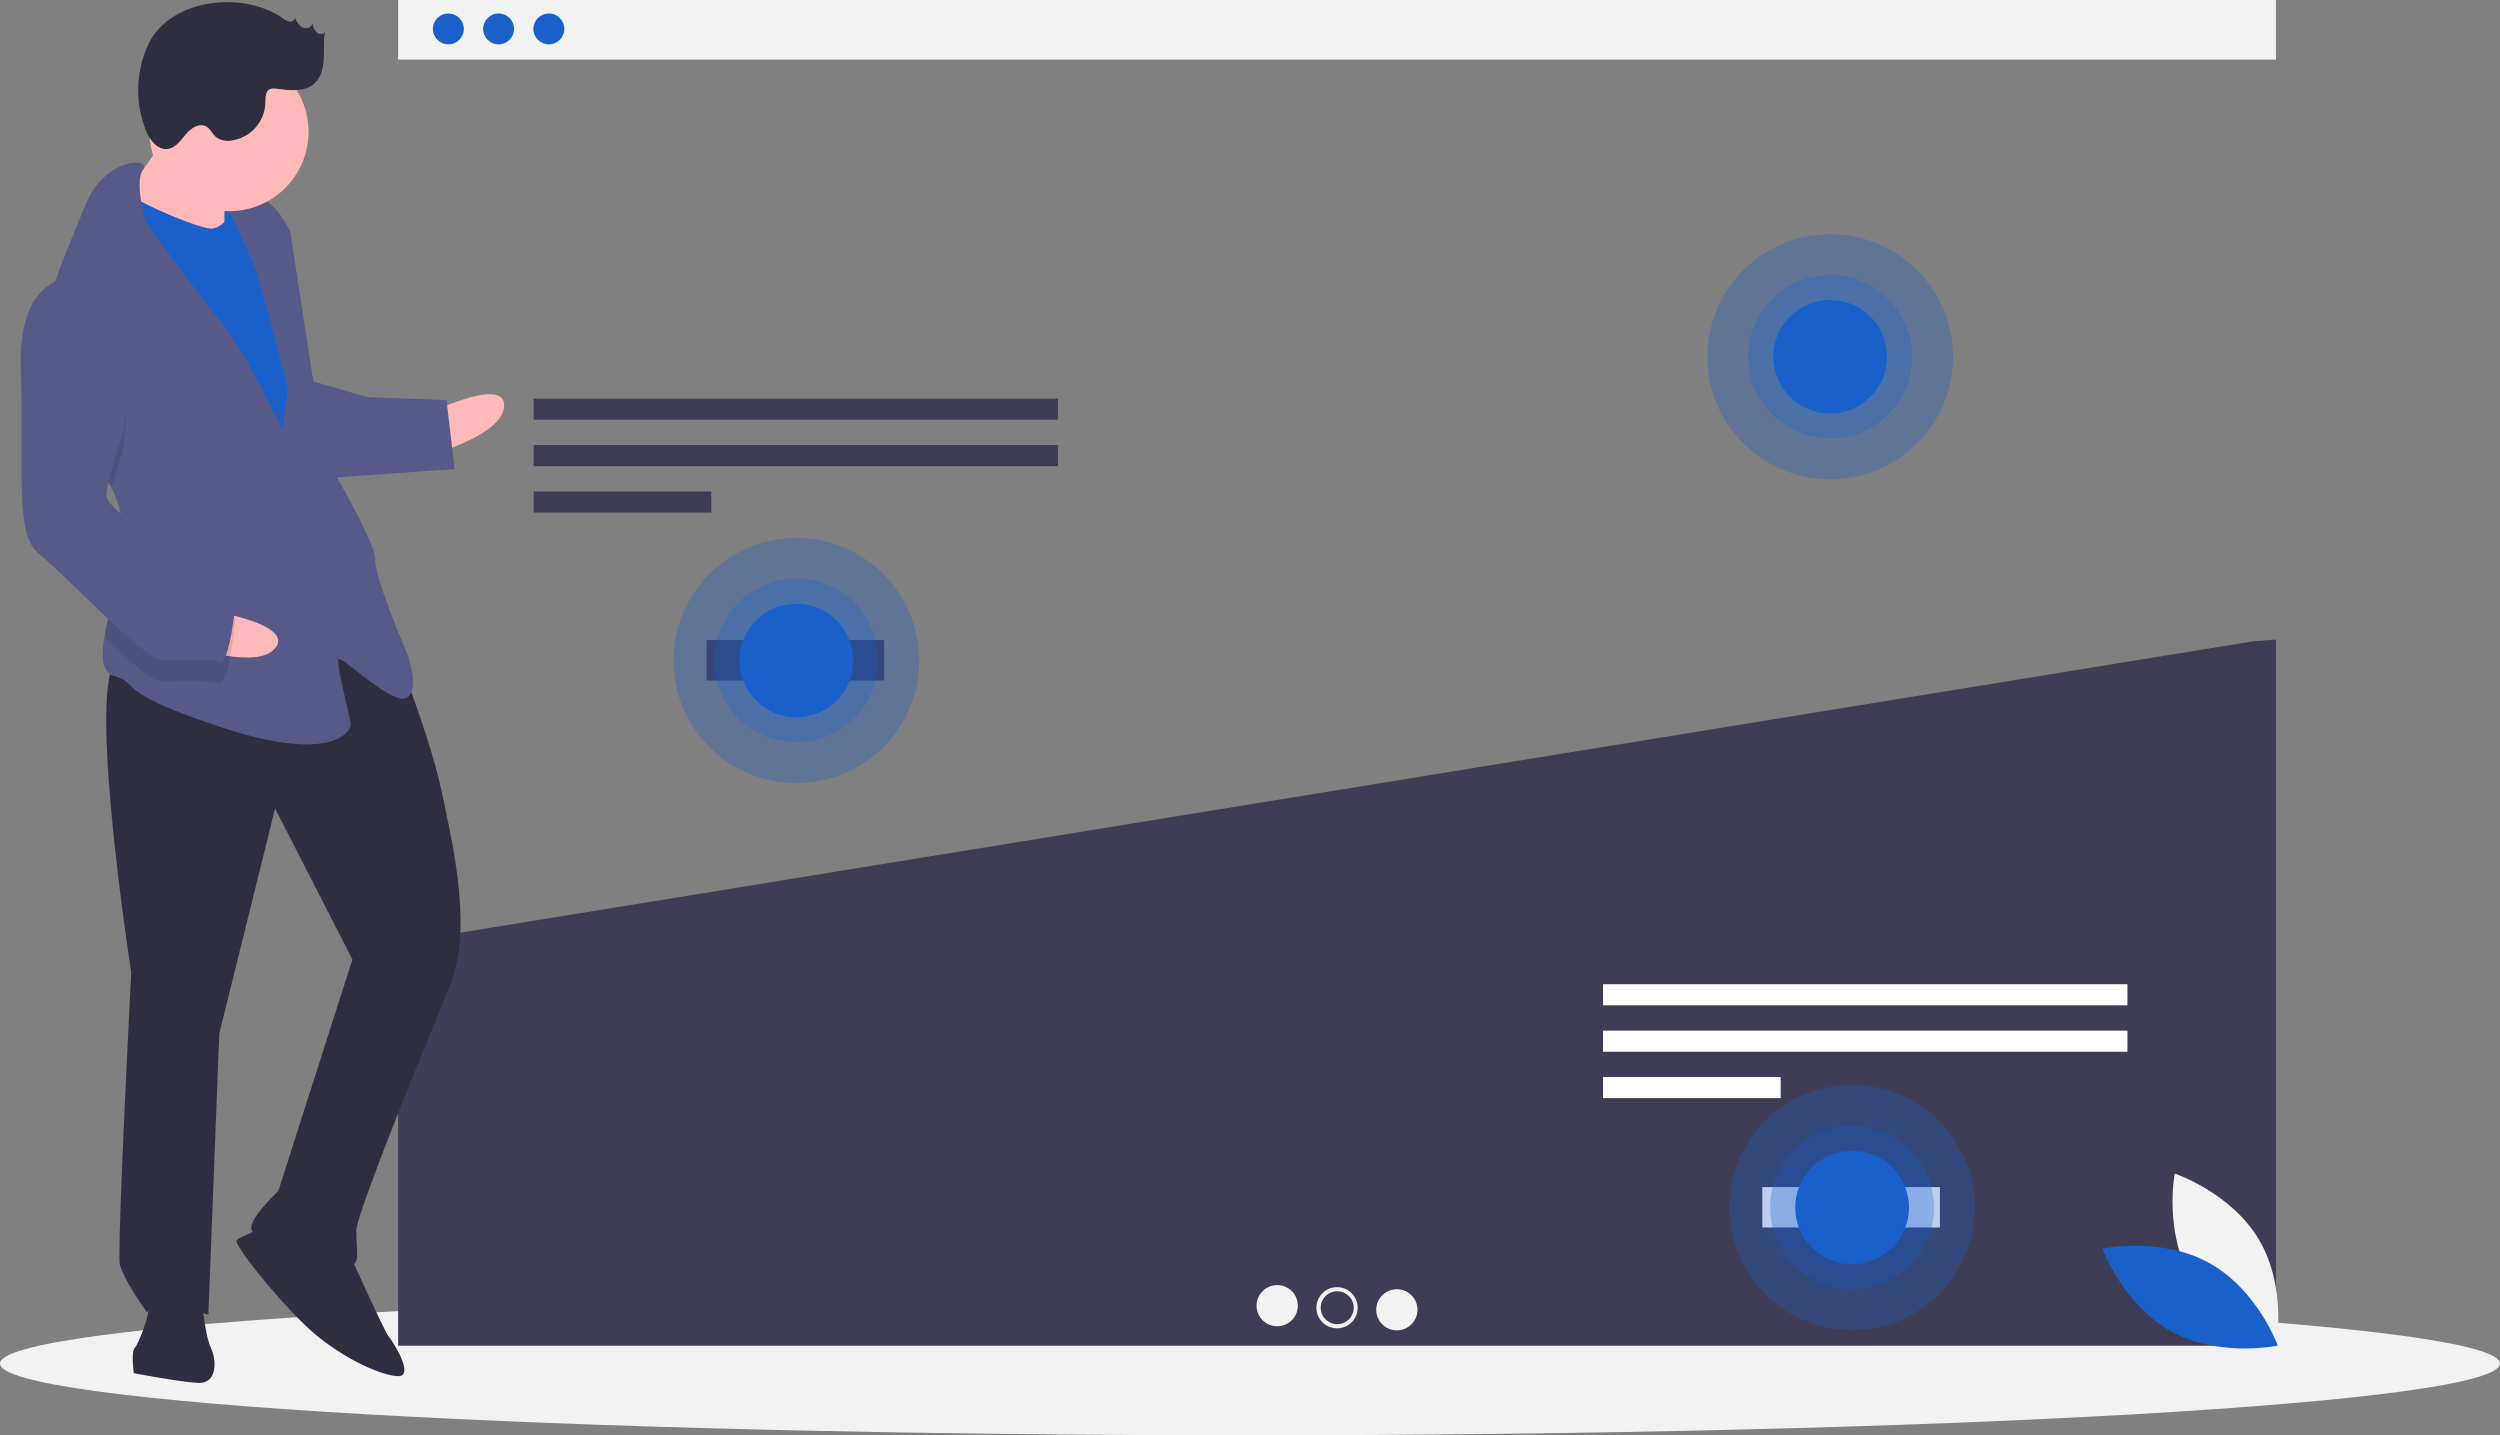 <svg width="479" height="275" viewBox="0 0 479 275" fill="none" xmlns="http://www.w3.org/2000/svg">
<rect x="0" y="0" width="479" height="275" fill="#808080" stroke="none"/>
<g clip-path="url(#clip0_96_2)">
<path d="M239.5 275C371.772 275 479 268.848 479 261.26C479 253.671 371.772 247.519 239.5 247.519C107.228 247.519 0 253.671 0 261.26C0 268.848 107.228 275 239.5 275Z" fill="#F2F2F2"/>
<path d="M436.074 0H76.277V11.418H436.074V0Z" fill="#F2F2F2"/>
<path d="M85.905 8.496C87.541 8.496 88.868 7.173 88.868 5.541C88.868 3.909 87.541 2.586 85.905 2.586C84.269 2.586 82.943 3.909 82.943 5.541C82.943 7.173 84.269 8.496 85.905 8.496Z" fill="#1960CB"/>
<path d="M95.533 8.496C97.169 8.496 98.496 7.173 98.496 5.541C98.496 3.909 97.169 2.586 95.533 2.586C93.897 2.586 92.571 3.909 92.571 5.541C92.571 7.173 93.897 8.496 95.533 8.496Z" fill="#1960CB"/>
<path d="M105.161 8.496C106.797 8.496 108.124 7.173 108.124 5.541C108.124 3.909 106.797 2.586 105.161 2.586C103.525 2.586 102.199 3.909 102.199 5.541C102.199 7.173 103.525 8.496 105.161 8.496Z" fill="#1960CB"/>
<path d="M76.532 180.592L76.277 180.811V257.837H436.074V122.538L431.786 122.862L76.532 180.592Z" fill="#3F3D56"/>
<path d="M202.716 76.381H102.243V80.422H202.716V76.381Z" fill="#3F3D56"/>
<path d="M202.716 85.272H102.243V89.313H202.716V85.272Z" fill="#3F3D56"/>
<path d="M136.274 94.163H102.243V98.204H136.274V94.163Z" fill="#3F3D56"/>
<path d="M407.613 188.578H307.139V192.619H407.613V188.578Z" fill="white"/>
<path d="M407.613 197.469H307.139V201.51H407.613V197.469Z" fill="white"/>
<path d="M341.171 206.36H307.139V210.401H341.171V206.36Z" fill="white"/>
<path d="M244.714 254.111C246.897 254.111 248.666 252.346 248.666 250.168C248.666 247.991 246.897 246.226 244.714 246.226C242.531 246.226 240.762 247.991 240.762 250.168C240.762 252.346 242.531 254.111 244.714 254.111Z" fill="#F2F2F2"/>
<path d="M256.176 254.505C258.358 254.505 260.128 252.74 260.128 250.563C260.128 248.385 258.358 246.62 256.176 246.62C253.993 246.62 252.223 248.385 252.223 250.563C252.223 252.74 253.993 254.505 256.176 254.505Z" fill="#F2F2F2"/>
<path d="M267.637 254.899C269.82 254.899 271.589 253.134 271.589 250.957C271.589 248.779 269.82 247.014 267.637 247.014C265.454 247.014 263.685 248.779 263.685 250.957C263.685 253.134 265.454 254.899 267.637 254.899Z" fill="#F2F2F2"/>
<path d="M256.212 253.717C257.958 253.717 259.374 252.304 259.374 250.563C259.374 248.821 257.958 247.409 256.212 247.409C254.466 247.409 253.05 248.821 253.05 250.563C253.05 252.304 254.466 253.717 256.212 253.717Z" fill="#3F3D56"/>
<path d="M169.406 122.64H135.375V130.385H169.406V122.64Z" fill="#3F3D56"/>
<path d="M371.687 227.444H337.656V235.189H371.687V227.444Z" fill="white"/>
<path opacity="0.3" d="M152.583 150.037C165.584 150.037 176.124 139.523 176.124 126.554C176.124 113.584 165.584 103.071 152.583 103.071C139.581 103.071 129.041 113.584 129.041 126.554C129.041 139.523 139.581 150.037 152.583 150.037Z" fill="#1960CB"/>
<path opacity="0.3" d="M152.582 142.209C161.25 142.209 168.277 135.2 168.277 126.554C168.277 117.907 161.25 110.898 152.582 110.898C143.915 110.898 136.888 117.907 136.888 126.554C136.888 135.2 143.915 142.209 152.582 142.209Z" fill="#1960CB"/>
<path d="M152.583 137.425C158.602 137.425 163.481 132.558 163.481 126.554C163.481 120.549 158.602 115.682 152.583 115.682C146.563 115.682 141.684 120.549 141.684 126.554C141.684 132.558 146.563 137.425 152.583 137.425Z" fill="#1960CB"/>
<path opacity="0.3" d="M350.667 91.838C363.669 91.838 374.209 81.325 374.209 68.355C374.209 55.386 363.669 44.872 350.667 44.872C337.666 44.872 327.126 55.386 327.126 68.355C327.126 81.325 337.666 91.838 350.667 91.838Z" fill="#1960CB"/>
<path opacity="0.3" d="M350.667 84.011C359.335 84.011 366.362 77.002 366.362 68.355C366.362 59.709 359.335 52.7 350.667 52.7C342 52.7 334.973 59.709 334.973 68.355C334.973 77.002 342 84.011 350.667 84.011Z" fill="#1960CB"/>
<path d="M350.667 79.227C356.687 79.227 361.566 74.36 361.566 68.355C361.566 62.351 356.687 57.484 350.667 57.484C344.648 57.484 339.769 62.351 339.769 68.355C339.769 74.36 344.648 79.227 350.667 79.227Z" fill="#1960CB"/>
<path opacity="0.3" d="M354.863 254.841C367.865 254.841 378.405 244.327 378.405 231.358C378.405 218.388 367.865 207.875 354.863 207.875C341.862 207.875 331.322 218.388 331.322 231.358C331.322 244.327 341.862 254.841 354.863 254.841Z" fill="#1960CB"/>
<path opacity="0.3" d="M354.863 247.013C363.531 247.013 370.557 240.004 370.557 231.358C370.557 222.711 363.531 215.702 354.863 215.702C346.195 215.702 339.169 222.711 339.169 231.358C339.169 240.004 346.195 247.013 354.863 247.013Z" fill="#1960CB"/>
<path d="M354.863 242.23C360.882 242.23 365.762 237.362 365.762 231.358C365.762 225.353 360.882 220.486 354.863 220.486C348.844 220.486 343.964 225.353 343.964 231.358C343.964 237.362 348.844 242.23 354.863 242.23Z" fill="#1960CB"/>
<path d="M39.202 47.558L48.891 47.933L49.374 35.506L39.685 35.131L39.202 47.558Z" fill="#1960CB"/>
<path d="M83.393 78.653C83.393 78.653 96.811 72.258 96.596 77.781C96.382 83.304 83.071 86.937 83.071 86.937L83.393 78.653Z" fill="#FFB9B9"/>
<path d="M76.031 125.384C76.031 125.384 82.362 140.84 84.701 151.993C87.04 163.147 90.602 178.495 86.02 189.381C81.438 200.266 68.411 232.259 68.277 235.711C68.142 239.163 69.392 242.668 66.624 242.561C63.856 242.454 48.791 237.723 48.179 235.625C47.568 233.527 53.319 228.218 53.319 228.218L67.521 183.825L52.703 154.904L42.016 198.05L39.922 251.899C39.922 251.899 29.648 248.736 28.157 251.444C28.157 251.444 23.553 245.044 22.969 242.255C22.384 239.467 25.143 186.335 25.143 186.335C25.143 186.335 15.712 125.817 23.325 126.111C30.938 126.406 60.757 108.199 76.031 125.384Z" fill="#2F2E41"/>
<path d="M66.731 239.8C66.731 239.8 73.754 255.282 74.419 256C75.084 256.717 79.661 263.808 76.2 263.674C72.74 263.54 64.569 259.767 58.555 254.003C52.541 248.239 44.611 238.253 45.33 237.589C46.049 236.925 50.974 235.042 50.974 235.042L66.731 239.8Z" fill="#2F2E41"/>
<path d="M38.672 248.394C38.672 248.394 39.096 255.325 40.373 258.14C41.649 260.955 41.488 265.097 38.028 264.963C34.567 264.829 25.624 263.1 25.624 263.1C25.624 263.1 25.093 258.931 25.812 258.268C26.531 257.604 29.594 250.117 28.291 247.992C26.987 245.868 38.672 248.394 38.672 248.394Z" fill="#2F2E41"/>
<path d="M33.553 23.486C33.553 23.486 26.175 34.954 23.3 37.609C20.424 40.263 28.515 46.108 28.515 46.108L42.995 48.05C42.995 48.05 42.812 34.907 43.558 33.553C44.304 32.199 33.553 23.486 33.553 23.486Z" fill="#FFB9B9"/>
<path d="M46.139 38.492C46.139 38.492 43.156 43.908 40.387 43.801C37.619 43.694 23.3 37.609 22.688 35.511C22.077 33.413 17.945 50.539 17.945 50.539L52.983 112.047L61.53 106.155L57.389 70.041L53.988 50.55L46.139 38.492Z" fill="#1960CB"/>
<path d="M21.396 93.54C22.794 96.457 23.666 99.498 23.545 102.611C23.54 102.75 23.535 102.888 23.522 103.025C23.191 109.415 20.831 116.805 19.985 122.179C19.37 126.034 19.545 128.848 21.807 129.509C27.29 131.104 21.007 132.244 42.22 139.288C63.434 146.331 67.136 140.251 67.189 138.871C67.243 137.49 64.185 127 64.904 126.337C65.623 125.673 74.963 135.023 77.785 133.749C80.607 132.475 78.107 125.465 78.107 125.465C78.107 125.465 71.75 110.699 71.884 107.247C72.019 103.795 62.255 87.515 62.255 87.515L55.613 44.39C55.613 44.39 53.06 38.76 49.626 37.936C46.192 37.112 43.344 39.076 43.344 39.076L49.089 51.743L55.151 74.103L54.137 82.361C54.137 82.361 47.088 67.569 42.458 61.858C37.828 56.148 27.957 42.629 27.957 42.629C27.957 42.629 25.652 34.872 27.392 32.554C29.132 30.229 20.135 29.881 16.298 39.412C14.265 44.464 10.964 51.997 8.896 59.011C7.054 65.225 6.183 71.034 8.009 74.354C10.799 79.426 17.818 86.093 21.396 93.54Z" fill="#575A89"/>
<path opacity="0.1" d="M8.009 74.354C10.799 79.426 17.818 86.093 21.396 93.54C22.331 90.181 23.471 86.706 23.471 86.706C23.471 86.706 27.843 63.367 14.909 57.335C12.765 57.129 10.622 57.726 8.896 59.011C7.054 65.225 6.183 71.034 8.009 74.354Z" fill="black"/>
<path d="M59.358 72.883L70.324 76.073L85.55 76.662L87.116 89.859L62.093 91.657C62.093 91.657 55.843 74.13 59.358 72.883Z" fill="#575A89"/>
<path d="M41.476 117.257C41.476 117.257 56.146 119.685 52.798 124.089C49.45 128.493 36.453 123.863 36.453 123.863L41.476 117.257Z" fill="#FFB9B9"/>
<path opacity="0.1" d="M23.522 103.025C23.191 109.415 20.831 116.805 19.984 122.179C24.658 126.591 29.102 130.483 30.777 130.548C34.237 130.682 39.801 130.206 41.85 130.976C43.9 131.747 45.102 118.656 45.102 118.656C45.102 118.656 43.879 114.461 38.422 112.175C34.739 110.629 27.68 106.436 23.522 103.025Z" fill="black"/>
<path d="M15.069 53.193C15.069 53.193 3.358 51.357 3.99 70.741C4.623 90.126 2.756 102.499 7.466 106.138C12.177 109.777 27.477 126.272 30.938 126.406C34.398 126.539 39.962 126.063 42.011 126.834C44.061 127.605 45.263 114.514 45.263 114.514C45.263 114.514 44.04 110.318 38.583 108.033C33.127 105.748 20.273 97.645 20.38 94.883C20.487 92.122 23.631 82.564 23.631 82.564C23.631 82.564 28.005 59.225 15.069 53.193Z" fill="#575A89"/>
<path d="M43.88 40.468C52.296 40.468 59.118 33.663 59.118 25.268C59.118 16.873 52.296 10.068 43.88 10.068C35.465 10.068 28.643 16.873 28.643 25.268C28.643 33.663 35.465 40.468 43.88 40.468Z" fill="#FFB9B9"/>
<path d="M54.14 3.482C54.508 3.798 54.948 4.019 55.421 4.124C55.659 4.166 55.904 4.113 56.102 3.976C56.301 3.838 56.437 3.629 56.481 3.392C56.829 4.113 57.223 4.882 57.934 5.252C58.646 5.622 59.747 5.311 59.849 4.517C59.953 5.12 60.221 5.683 60.623 6.145C61.064 6.565 61.865 6.671 62.251 6.2C61.939 7.899 62.131 9.646 62.033 11.371C61.935 13.096 61.474 14.924 60.168 16.058C58.263 17.712 55.398 17.304 52.892 16.991C52.514 16.911 52.12 16.933 51.752 17.053C50.814 17.452 50.857 18.755 50.844 19.772C50.767 21.557 50.059 23.257 48.845 24.57C47.631 25.884 45.989 26.726 44.212 26.946C43.218 27.099 42.203 26.852 41.391 26.259C40.679 25.658 40.316 24.677 39.5 24.225C38.174 23.49 36.566 24.562 35.596 25.726C34.627 26.89 33.671 28.322 32.169 28.535C30.182 28.817 28.669 26.797 27.927 24.938C26.903 22.331 26.412 19.547 26.484 16.748C26.555 13.95 27.188 11.194 28.345 8.643C32.493 -0.376 46.662 -1.803 54.14 3.482Z" fill="#2F2E41"/>
<path d="M419.917 245.167C425.283 254.296 436.106 257.911 436.106 257.911C436.106 257.911 438.229 246.724 432.862 237.595C427.496 228.466 416.673 224.852 416.673 224.852C416.673 224.852 414.55 236.038 419.917 245.167Z" fill="#F2F2F2"/>
<path d="M423.265 241.981C432.546 247.109 436.434 257.813 436.434 257.813C436.434 257.813 425.275 260.204 415.994 255.077C406.714 249.95 402.826 239.245 402.826 239.245C402.826 239.245 413.985 236.854 423.265 241.981Z" fill="#1960CB"/>
</g>
<defs>
<clipPath id="clip0_96_2">
<rect width="479" height="275" fill="white"/>
</clipPath>
</defs>
</svg>

